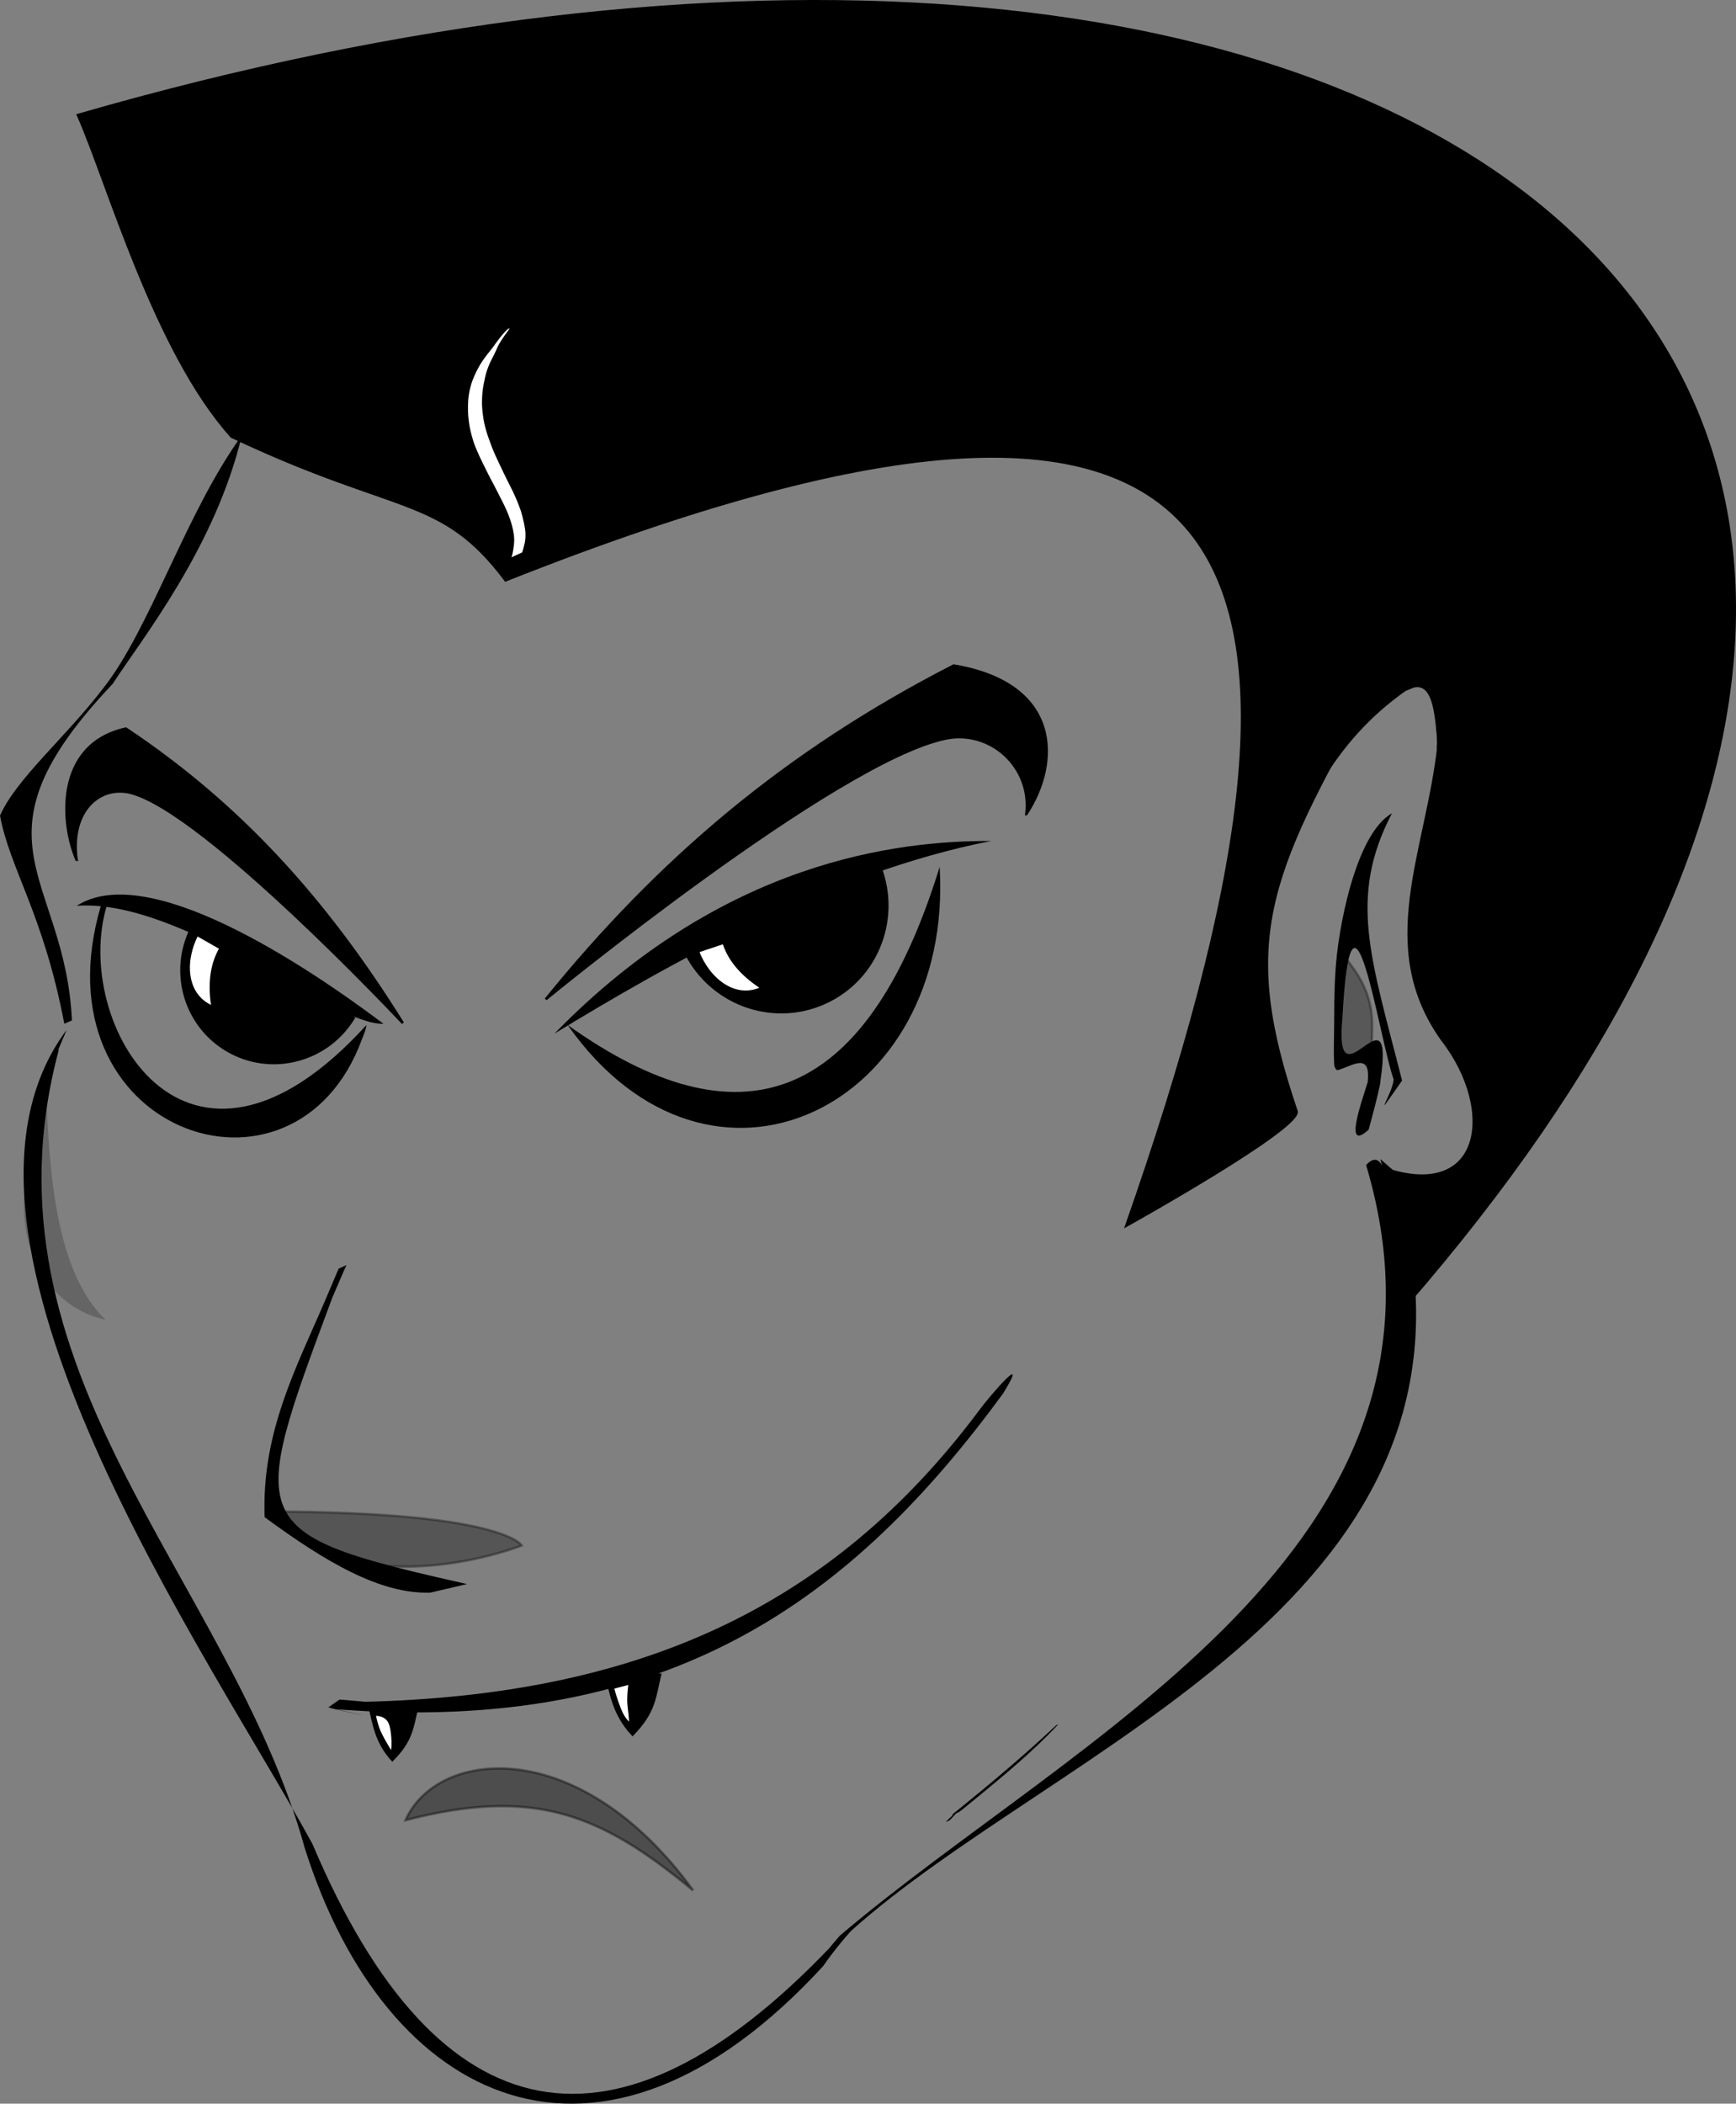 <?xml version="1.0" encoding="UTF-8" standalone="no"?>
<!-- Created with Inkscape (http://www.inkscape.org/) -->
<svg
    xmlns:inkscape="http://www.inkscape.org/namespaces/inkscape"
    xmlns:rdf="http://www.w3.org/1999/02/22-rdf-syntax-ns#"
    xmlns="http://www.w3.org/2000/svg"
    xmlns:cc="http://creativecommons.org/ns#"
    xmlns:dc="http://purl.org/dc/elements/1.1/"
    xmlns:sodipodi="http://sodipodi.sourceforge.net/DTD/sodipodi-0.dtd"
    id="svg2"
    sodipodi:docname="_svgclean2.svg"
    viewBox="0 0 707.75 857.37"
    sodipodi:version="0.32"
    version="1.1"
    inkscape:output_extension="org.inkscape.output.svg.inkscape"
    inkscape:version="0.48.3.1 r9886"
  >
  <rect x="0" y="0" width="707.75" height="857.37" fill="#808080" stroke="none"/>
  <sodipodi:namedview
      id="base"
      bordercolor="#666666"
      inkscape:pageshadow="2"
      guidetolerance="10.0"
      pagecolor="#ffffff"
      gridtolerance="10.0"
      inkscape:window-height="645"
      inkscape:window-maximized="0"
      inkscape:zoom="0.6457184"
      objecttolerance="10.0"
      showgrid="false"
      borderopacity="1.0"
      inkscape:current-layer="svg2"
      inkscape:cx="899.46986"
      inkscape:guide-bbox="true"
      inkscape:cy="374.23761"
      inkscape:window-y="0"
      inkscape:window-x="0"
      inkscape:window-width="674"
      inkscape:pageopacity="0.0"
      showguides="true"
  />
  <g
      id="g2473"
      transform="translate(-27.37 -99.198)"
    >
    <path
        id="path2662"
        inkscape:connector-curvature="0"
        sodipodi:nodetypes="ccc"
        style="fill:#000000"
        d="m431.5 441.95c-65.61 12.71-131.92 50.36-178.07 78.49 68.67-70.45 139.96-78.66 178.07-78.49z"
    />
    <path
        id="path2382"
        inkscape:connector-curvature="0"
        sodipodi:nodetypes="cccccccscccsscccc"
        style="fill:#000000"
        d="m54.561 518.91c-62.605 83.86 59.179 256.51 100.21 331.85 51.4 121.6 124.66 132.36 210.63 42.49 1.43-1.77 2.91-3.49 4.42-5.2 95.61-81.24 260.65-158.28 214.6-313.68-0.04-0.14-0.03-0.28-0.03-0.42 6.45-6.94 8.07 5.41 10.26 10.43 0.63 1.23 1.27 2.46 1.88 3.7 0.64 1.31 1.28 2.61 1.93 3.91 0.65 1.37 1.27 2.75 1.83 4.16 34.57 156.22-142.83 215.41-225.95 290-1.53 1.69-3.01 3.43-4.46 5.19-1.27 1.56-2.51 3.14-3.73 4.75-1.08 1.44-2.15 2.9-3.17 4.39-91.23 99.33-178.33 56.38-211.34-48-30.23-109.74-135.2-194.61-100.34-325.24-0.217-0.38-0.548 0.71 3.261-8.33z"
    />
    <path
        id="path2384"
        inkscape:connector-curvature="0"
        sodipodi:nodetypes="ccccccc"
        style="fill:#000000"
        d="m53.588 516.43c-8.552-44.81-22.116-62.87-26.218-84.83 6.731-15.18 26.964-32.04 42.265-52.14 18.929-24.03 33.635-71.56 56.335-102.82-10.96 46.06-41.33 83.67-52.611 101.22-61.102 64.37-19.413 77.64-16.663 137.22l-3.108 1.35z"
    />
    <path
        id="path2644"
        style="fill:#000000"
        inkscape:connector-curvature="0"
        d="m412.93 841.77c0.71-0.74 1.46-1.44 2.2-2.15 0.87-0.91 1.74-1.81 2.7-2.62l0.54-0.23c-0.54 0.87-1.31 1.54-1.96 2.31-0.63 0.71-1.27 1.41-1.96 2.06l-1.52 0.63z"
    />
    <path
        id="path2660"
        inkscape:connector-curvature="0"
        sodipodi:nodetypes="ccc"
        style="fill:#000000"
        d="m183.71 516.45c-20.8 0.71-82.1-51.13-125.06-48.08 28.715-18.47 92.07 23.28 125.06 48.08z"
    />
    <path
        id="path2672"
        inkscape:connector-curvature="0"
        sodipodi:nodetypes="ccc"
        style="fill:#000000"
        d="m410.46 452.49c5.92 97.88-93.49 147.21-151.67 64.45 69.46 49.63 121.46 33.54 151.67-64.45z"
    />
    <path
        id="path2678"
        inkscape:connector-curvature="0"
        sodipodi:nodetypes="csccsccssscc"
        style="fill:#000000"
        d="m176.8 516.93c-0.15 0.88-0.35 1.74-0.62 2.58-0.36 1.03-0.76 2.05-1.18 3.06-27.42 75.25-134.05 38.01-106.36-54.7 0.038-0.15 0.055-0.31 0.073-0.47-0.002-0.16-0.016-0.19 0.121-0.31l0.815-0.45c0.192-0.05 0.178-0.01 0.251 0.15 0.013 0.15 0.028 0.3 0.026 0.44 0.033 0.19 0.053 0.35 0.213 0.47 0.265 0.18 0.558 0.21 0.877 0.23-14.823 48.1 32.344 129.8 105.78 49z"
    />
    <path
        id="path2714"
        inkscape:connector-curvature="0"
        sodipodi:nodetypes="cscccccscc"
        style="fill:#000000"
        d="m168.64 614.79c-0.82 1.69-1.55 3.42-2.29 5.15-1.16 2.7-2.32 5.4-3.49 8.1-34.66 93.13-36.3 96.21 54.91 116.76l-14.94 3.49c-20.22 0.7-42.53-12.32-67.57-30.75-1.33-34.57 13.12-61.37 24.57-88.11 1.15-2.69 2.31-5.37 3.44-8.08 0.72-1.71 1.42-3.43 2.18-5.12l3.19-1.44z"
    />
    <path
        id="path2768"
        inkscape:connector-curvature="0"
        sodipodi:nodetypes="ccccccc"
        style="fill:#000000"
        d="m165.82 791.87c3.5 0.23 6.97 0.65 10.47 0.91 110.14-2.72 189.61-37.62 250.25-118.76 4.31-5.9 21.18-25.43 9.81-6.93-60.95 83.16-135.19 139.35-271.72 128.74 24.53 5.59-2.34-0.27-3.4-0.78l4.59-3.18z"
    />
    <path
        id="path2784"
        inkscape:connector-curvature="0"
        sodipodi:nodetypes="cscc"
        style="opacity:0.334;fill-rule:evenodd;stroke:#000000;stroke-width:1px;fill:#000000"
        d="m137.06 715.33c5-0.11 44.49-0.17 72.32 3.96 27.84 4.14 30.68 9.81 30.68 9.81-25.03 9.32-77.1 18.04-103-13.77z"
    />
    <path
        id="path3556"
        inkscape:connector-curvature="0"
        sodipodi:nodetypes="ccc"
        style="opacity:.397;fill-rule:evenodd;stroke:#000000;stroke-width:1px;fill:#000000"
        d="m192.72 841.04c52.77-13.72 79.94-2.26 117.21 28.6-46.98-64.43-104.65-57.29-117.21-28.6z"
    />
    <path
        id="path3560"
        inkscape:connector-curvature="0"
        sodipodi:nodetypes="cccsc"
        style="fill-rule:evenodd;stroke:#000000;stroke-width:1px;fill:#000000"
        d="m58.58 449.57c-6.218-14.12-9.268-46.92 20.106-53.43 46.724 31.11 81.754 70.04 112.92 120.04 0 0-80.36-85.65-110.72-93.79-12.392-3.32-25 6.8-22.31 27.18z"
    />
    <path
        id="path3562"
        inkscape:connector-curvature="0"
        sodipodi:nodetypes="cccsc"
        style="fill-rule:evenodd;stroke:#000000;stroke-width:1px;fill:#000000"
        d="m445.8 431c13.91-21.09 14.21-53.21-29.61-60.55-68.82 35.26-120.41 79.37-166.33 136.03 0 0 118.36-97.06 163.08-106.28 18.25-3.76 35.25 11.69 32.86 30.8z"
    />
    <path
        id="path3568"
        sodipodi:rx="15.762203"
        sodipodi:ry="15.762203"
        style="fill-rule:evenodd;stroke:#000000;stroke-width:.415px;fill:#000000"
        sodipodi:type="arc"
        d="m221.36 505.53c0 8.705-7.057 15.762-15.762 15.762-8.705 0-15.762-7.057-15.762-15.762 0-0.198 0.004-0.397 0.011-0.595"
        sodipodi:open="true"
        transform="matrix(2.066,1.221,-1.23,2.081,336.29,-808.62)"
        sodipodi:cy="505.53384"
        sodipodi:cx="205.59476"
        sodipodi:end="3.1793481"
        sodipodi:start="0"
    />
    <path
        id="path3570"
        sodipodi:rx="15.762203"
        sodipodi:ry="15.762203"
        style="fill-rule:evenodd;stroke:#000000;stroke-width:.362px;fill:#000000"
        sodipodi:type="arc"
        d="m221.36 505.53c0 8.705-7.057 15.762-15.762 15.762-8.705 0-15.762-7.057-15.762-15.762 0-0.198 0.004-0.397 0.011-0.595"
        sodipodi:open="true"
        transform="matrix(2.457,-1.245,1.253,2.477,-792.94,-528.2)"
        sodipodi:cy="505.53384"
        sodipodi:cx="205.59476"
        sodipodi:end="3.1793481"
        sodipodi:start="0"
    />
    <path
        id="path3596"
        inkscape:connector-curvature="0"
        sodipodi:nodetypes="ccccccccccc"
        style="fill:#000000"
        d="m614.88 523.22c-27.37-38.41-6.12-76.98-1.44-120.95-1.04-9.3-1.27-24.91-9.7-22.83-7.69 3.04-8.59 3.98 0.31-1.09-32.68 21.3-44.5 50.72-55.6 75.59-4.16 9.06-7.43 12.62-2.03 0.92 7.39-39.7 22.79-62.35 57.62-86.31 37.58 5.02-19.63 118.34 19.42 155.25 24.33 35.08 19.52 97.74-34.96 52.33-0.78-0.99-1.48-2.03-2-3.18 44.99 18.81 51.01-20.73 28.38-49.73z"
    />
    <path
        id="path2648"
        inkscape:connector-curvature="0"
        sodipodi:nodetypes="cccccccc"
        style="fill:#000000"
        d="m415.29 838.95c0.86-0.66 1.7-1.34 2.54-2.02 13.75-11.12 27.24-22.49 40.14-34.58l0.84-0.34c-1.4 1.46-2.81 2.91-4.22 4.36-10.52 10.52-22.14 19.87-33.62 29.3-0.9 0.72-1.78 1.45-2.72 2.1l-2.96 1.18z"
    />
    <path
        id="path3622"
        inkscape:connector-curvature="0"
        sodipodi:nodetypes="ccsccccccc"
        style="fill-rule:evenodd;stroke:#000000;stroke-width:1px;fill:#000000"
        d="m121.77 277.17c-31.3-34.79-50.405-103.49-62.637-131.1 539.06-155.49 877.49 98.65 541.38 485.23-17.82 20.5 3.11-13.02-9.45-58.21 56.18 50.02 49.78-20.6 25.33-52.68-31.82-26.67 29.81-176.82-30.26-138.55-42.78 75.14-53.49 101.57-30.27 169.98 3.87 6.2-69.32 46.92-69.32 46.92 95.95-273.91 61.55-387.9-253.05-263.05-26.41-35.08-43.59-26.33-111.72-58.54z"
    />
    <path
        id="path3662"
        inkscape:connector-curvature="0"
        sodipodi:nodetypes="cccccccsccccccc"
        style="fill:#000000"
        d="m595.57 539.18c-6-16.62-17.24-95.14-20.93-24.81-3.55 37.88 21.46-15.63 15.58 24.94-0.04 0.61-0.14 1.22-0.22 1.83-1.3 6.19-2.99 12.32-4.63 18.43-10.97 10.12-1.9-14.03-0.4-19.37 1.27-12.4-6.04-6.64-12.17-4.86-0.43-0.01-0.72-0.18-0.93-0.57-0.2-0.41-0.42-0.82-0.52-1.28-0.4-5.79-0.05-11.61-0.05-17.42 0.01-5.87 0.05-11.75 0.33-17.62 0.07-1.17 0.13-2.34 0.2-3.5 0.91-16.5 8.07-55.82 23.02-64.28-17.95 34.43-8.55 58.94 4.13 108.92-13.46 19.24-4.09 5.99-3.41-0.41z"
    />
    <path
        id="path3664"
        style="opacity:0.31;fill-rule:evenodd;stroke:#000000;stroke-width:1px;fill:#000000"
        inkscape:connector-curvature="0"
        d="m577.39 530.52c-2.01-1.02-5.46-0.75-5.12-6.93s0.72-12.83 1.44-17.13c0.72-4.31-0.91-11.16 1.25-13.78 2.17-2.62-0.72-5.47 4.1 1.1s7.1 13.61 7.55 19.17c0.46 5.56-0.04 11.78-0.04 11.78l-9.18 5.79z"
    />
    <path
        id="path3706"
        style="fill:#ffffff"
        inkscape:connector-curvature="0"
        d="m235.9 326.34c0.36-1.01 0.55-2.06 0.72-3.12 0.22-1.29 0.37-2.58 0.39-3.89-0.01-1.5-0.24-2.98-0.55-4.45-0.35-1.63-0.83-3.23-1.41-4.79-0.61-1.77-1.39-3.46-2.19-5.15-0.89-1.78-1.81-3.56-2.71-5.34-1-1.92-1.98-3.85-3.01-5.75-1.04-1.99-2.02-4.02-3.02-6.03-0.99-2-1.92-4.02-2.77-6.09-0.9-2.09-1.49-4.28-2.05-6.48-0.52-2.18-0.86-4.39-1.03-6.63-0.17-2.19-0.13-4.38 0.01-6.57 0.17-2.19 0.63-4.34 1.26-6.44 0.69-2.18 1.64-4.25 2.71-6.26 1.1-2.09 2.45-4.02 3.9-5.88 1.53-1.8 2.9-3.74 4.29-5.65 1.18-1.58 2.47-3.08 3.87-4.46l0.88-0.37c-0.83 1.39-1.94 2.59-2.79 3.97-1.06 1.57-2.08 3.17-2.73 4.96-0.8 1.78-1.77 3.47-2.59 5.24-0.8 1.87-1.52 3.77-1.93 5.77-0.46 2.05-0.9 4.13-1.09 6.23-0.19 2.16-0.27 4.33-0.1 6.5 0.2 2.2 0.46 4.4 0.96 6.55 0.51 2.19 1.19 4.33 1.96 6.45 0.76 2.09 1.55 4.17 2.48 6.2 0.91 2.05 1.91 4.06 2.87 6.09 0.91 1.97 1.88 3.9 2.87 5.83 0.92 1.78 1.8 3.59 2.59 5.44 0.74 1.74 1.45 3.49 2.05 5.28 0.47 1.64 0.93 3.28 1.27 4.95 0.28 1.5 0.59 3.02 0.59 4.55 0 1.35-0.09 2.7-0.42 4.01-0.28 1.11-0.54 2.23-0.91 3.31l-4.37 2.02z"
    />
    <path
        id="path3710"
        inkscape:connector-curvature="0"
        sodipodi:nodetypes="cccc"
        style="fill-rule:evenodd;stroke:#000000;stroke-width:1px;fill:#000000"
        d="m177.98 794.3c1.79 7.49 2.61 14.79 9.34 22.19 8.03-8.05 8.1-13.3 10.12-21.38l-19.46-0.81z"
    />
    <path
        id="path3725"
        inkscape:connector-curvature="0"
        sodipodi:nodetypes="cccc"
        style="fill-rule:evenodd;stroke:#000000;stroke-width:1px;fill:#000000"
        d="m274.34 781.11c2.14 8.47 3.17 16.74 10.92 25.03 9.01-9.24 9.02-15.2 11.2-24.39l-22.12-0.64z"
    />
    <path
        id="path3727"
        style="fill-rule:evenodd;stroke:#000000;stroke-width:1px;fill:#ffffff"
        inkscape:connector-curvature="0"
        d="m186.85 813.47s-4.16-6.56-5.31-9.9c-1.16-3.35-1.45-5.56-1.45-5.56s4.32-0.36 6.04 3.07c1.71 3.43 1.61 12.94 0.72 12.39z"
    />
    <path
        id="path3729"
        style="fill-rule:evenodd;stroke:#000000;stroke-width:1px;fill:#ffffff"
        inkscape:connector-curvature="0"
        d="m284.35 802.16c-0.73-1.03-2.5-1.89-4.24-6.28-1.75-4.4-2.39-7-2.39-7l-0.51-1.83 6.92-1.8s-0.96 5.56-0.35 9.99c0.62 4.43 0.57 6.86 0.57 6.92z"
    />
    <path
        id="path3731"
        inkscape:connector-curvature="0"
        sodipodi:nodetypes="cccc"
        style="fill-rule:evenodd;stroke:#000000;stroke-width:1px;fill:#ffffff"
        d="m107.71 480.18 9.6 5.48c-4.29 7.35-4.56 15.69-3.32 23.9-11.06-4.6-11.92-18.38-6.28-29.38z"
    />
    <path
        id="path3735"
        inkscape:connector-curvature="0"
        sodipodi:nodetypes="cccc"
        style="fill-rule:evenodd;stroke:#000000;stroke-width:1px;fill:#ffffff"
        d="m311.89 486.94 10.48-3.51c2.62 8.11 8.65 13.87 15.6 18.42-10.8 5.18-21.64-3.37-26.08-14.91z"
    />
    <path
        id="path3810"
        inkscape:connector-curvature="0"
        sodipodi:nodetypes="ccc"
        style="opacity:.211;fill:#000000"
        d="m46.442 550.55c-22.129 50.19-1.173 81.22 23.976 86.56-19.436-18.61-22.605-56.59-23.976-86.56z"
    />
  </g
  >
</svg
>
